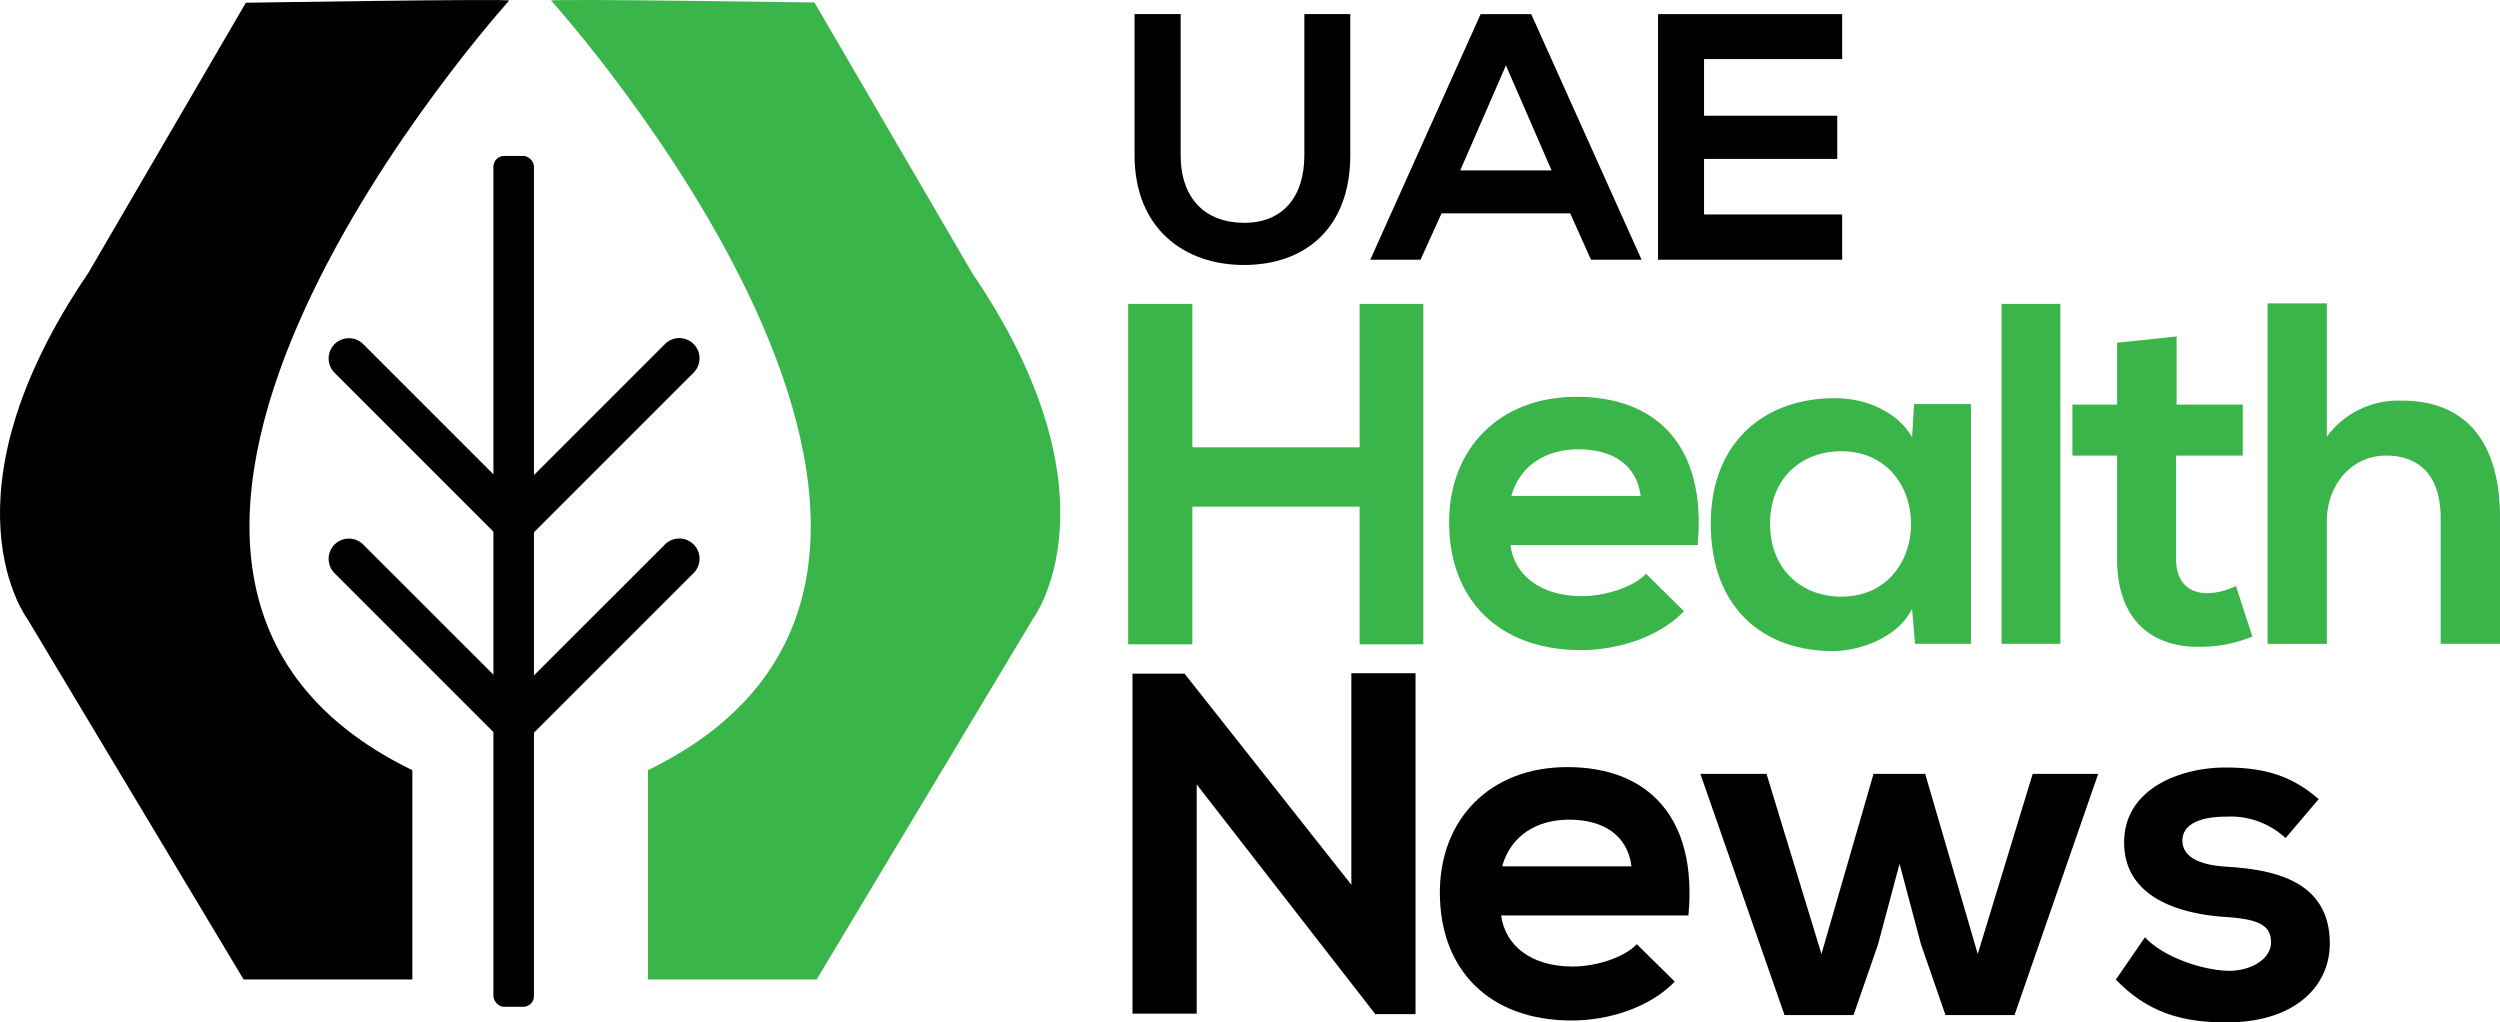 <?xml version="1.0" encoding="UTF-8" standalone="no"?>
<svg
   xmlns:dc="http://purl.org/dc/elements/1.1/"
   xmlns:cc="http://creativecommons.org/ns#"
   xmlns:rdf="http://www.w3.org/1999/02/22-rdf-syntax-ns#"
   xmlns:svg="http://www.w3.org/2000/svg"
   xmlns="http://www.w3.org/2000/svg"
   id="Layer_1"
   data-name="Layer 1"
   viewBox="0 0 305.358 124.876"
   version="1.1"
   width="305.358"
   height="124.876">
  <defs
     id="defs4">
    <style
       id="style2">.cls-1{fill:#39b54a;}</style>
  </defs>
  <title
     id="title6">89</title>
  <path
     d="M 164.928,1.716 V 18.936 c 0,8.88 -5.45,13.43 -13,13.43 -7.21,0 -13.35,-4.38 -13.35,-13.43 V 1.716 h 5.63 V 18.936 c 0,5.4 3.09,8.28 7.77,8.28 4.68,0 7.34,-3.13 7.34,-8.28 V 1.716 Z"
     id="path8" />
  <path
     d="m 191.788,26.056 h -15.71 l -2.57,5.67 h -6.14 l 13.48,-30 h 6.18 l 13.48,30 h -6.18 z m -7.85,-18.07 -5.58,12.83 h 11.16 z"
     id="path10" />
  <path
     d="m 225.008,31.726 h -22.49 V 1.726 h 22.49 v 5.49 h -16.87 v 6.92 h 16.27 v 5.28 h -16.27 v 6.78 h 16.87 z"
     id="path12" />
  <path
     class="cls-1"
     d="m 166.068,78.696 v -16.81 h -20.43 v 16.81 h -7.84 v -41.58 h 7.84 v 17.52 h 20.43 v -17.52 h 7.78 v 41.58 z"
     id="path14" />
  <path
     class="cls-1"
     d="m 184.488,66.576 c 0.47,3.63 3.62,6.24 8.73,6.24 2.67,0 6.18,-1 7.84,-2.73 l 4.63,4.57 c -3.09,3.21 -8.14,4.75 -12.59,4.75 -10.1,0 -16.1,-6.23 -16.1,-15.62 0,-8.91 6.06,-15.32 15.56,-15.32 9.81,0 15.92,6 14.8,18.11 z m 15.91,-6 c -0.47,-3.8 -3.44,-5.7 -7.6,-5.7 -3.92,0 -7.13,1.9 -8.2,5.7 z"
     id="path16" />
  <path
     class="cls-1"
     d="m 233.788,49.356 h 6.95 v 29.28 h -6.83 l -0.36,-4.28 c -1.66,3.45 -6.24,5.11 -9.51,5.17 -8.67,0.06 -15.08,-5.28 -15.08,-15.56 0,-10.1 6.71,-15.39 15.26,-15.33 3.92,0 7.67,1.85 9.33,4.76 z m -17.59,14.61 c 0,5.58 3.86,8.91 8.68,8.91 11.4,0 11.4,-17.76 0,-17.76 -4.82,0 -8.68,3.27 -8.68,8.85 z"
     id="path18" />
  <path
     class="cls-1"
     d="m 251.658,37.116 v 41.52 h -7.18 v -41.52 z"
     id="path20" />
  <path
     class="cls-1"
     d="m 265.858,41.096 v 8.32 h 8.08 v 6.23 h -8.14 v 12.66 c 0,2.79 1.55,4.15 3.8,4.15 a 8.22,8.22 0 0 0 3.51,-0.89 l 2,6.18 a 16.23,16.23 0 0 1 -6,1.25 c -6.36,0.24 -10.52,-3.39 -10.52,-10.69 v -12.66 h -5.46 v -6.23 h 5.46 v -7.55 z"
     id="path22" />
  <path
     class="cls-1"
     d="m 284.208,37.056 v 16.28 a 10.83,10.83 0 0 1 9.15,-4.4 c 8.32,0 12,5.64 12,14.26 v 15.44 h -7.25 v -15.38 c 0,-5.35 -2.79,-7.61 -6.65,-7.61 -4.28,0 -7.25,3.63 -7.25,8 v 15 h -7.24 v -41.59 z"
     id="path24" />
  <path
     d="m 165.058,82.226 h 7.84 v 41.64 h -4.87 v 0.06 l -21.86,-28.11 v 28 h -7.84 V 82.286 h 6.36 l 20.37,25.78 z"
     id="path26" />
  <path
     d="m 183.358,111.816 c 0.47,3.63 3.62,6.24 8.73,6.24 2.67,0 6.18,-1 7.84,-2.73 l 4.63,4.57 c -3.09,3.21 -8.13,4.75 -12.59,4.75 -10.1,0 -16.1,-6.23 -16.1,-15.62 0,-8.91 6.06,-15.33 15.57,-15.33 9.8,0 15.92,6.06 14.79,18.12 z m 15.92,-6 c -0.48,-3.8 -3.45,-5.7 -7.61,-5.7 -3.92,0 -7.13,1.9 -8.19,5.7 z"
     id="path28" />
  <path
     d="m 235.148,94.526 6.42,22 6.71,-22 h 8 l -10.22,29.46 h -8.43 l -3,-8.67 -2.61,-9.81 -2.62,9.81 -3,8.67 h -8.43 l -10.28,-29.46 h 8.08 l 6.71,22 6.36,-22 z"
     id="path30" />
  <path
     d="m 279.168,102.366 a 9.89,9.89 0 0 0 -7.25,-2.62 c -3.44,0 -5.35,1.07 -5.35,2.91 0,1.84 1.73,3 5.47,3.21 5.52,0.36 12.53,1.61 12.53,9.39 0,5.16 -4.21,9.62 -12.59,9.62 -4.63,0 -9.27,-0.77 -13.54,-5.23 l 3.56,-5.17 c 2.08,2.32 6.83,4 10.1,4.1 2.73,0.06 5.29,-1.36 5.29,-3.5 0,-2.14 -1.67,-2.85 -5.83,-3.09 -5.52,-0.42 -12.11,-2.44 -12.11,-9.09 0,-6.65 7,-9.15 12.35,-9.15 4.58,0 8,0.89 11.41,3.86 z"
     id="path32" />
  <path
     d="m 62.188,0.076 c 0,0 -62.67,69.27 -11.82,94 v 25.56 h -20.61 L 3.368,75.636 c 0,0 -11.27,-14.82 7.42,-42.3 l 19.24,-33 c 0,0 32.44,-0.52 32.16,-0.26 z"
     id="path34" />
  <path
     class="cls-1"
     d="m 67.318,0.076 c 0,0 62.66,69.27 11.82,94 v 25.56 h 20.61 L 126.138,75.636 c 0,0 11.27,-14.85 -7.42,-42.33 L 99.478,0.306 c 0,0 -32.44,-0.49 -32.16,-0.23 z"
     id="path36" />
  <rect
     x="60.268"
     y="19.046"
     width="4.95"
     height="103.93"
     rx="1.31"
     id="rect38" />
  <path
     d="m 61.888,59.556 -17.54,-17.54 a 2.475,2.475 0 0 0 -3.5,3.5 l 21,21 z"
     id="path40" />
  <path
     d="m 63.688,59.556 17.54,-17.54 a 2.471,2.471 0 0 1 3.49,3.5 l -21,21 z"
     id="path42" />
  <path
     d="m 61.888,84.026 -17.54,-17.53 a 2.475,2.475 0 0 0 -3.5,3.5 l 21,21 z"
     id="path44" />
  <path
     d="m 63.688,84.026 17.54,-17.53 a 2.471,2.471 0 0 1 3.49,3.5 l -21,21 z"
     id="path46" />
</svg>
